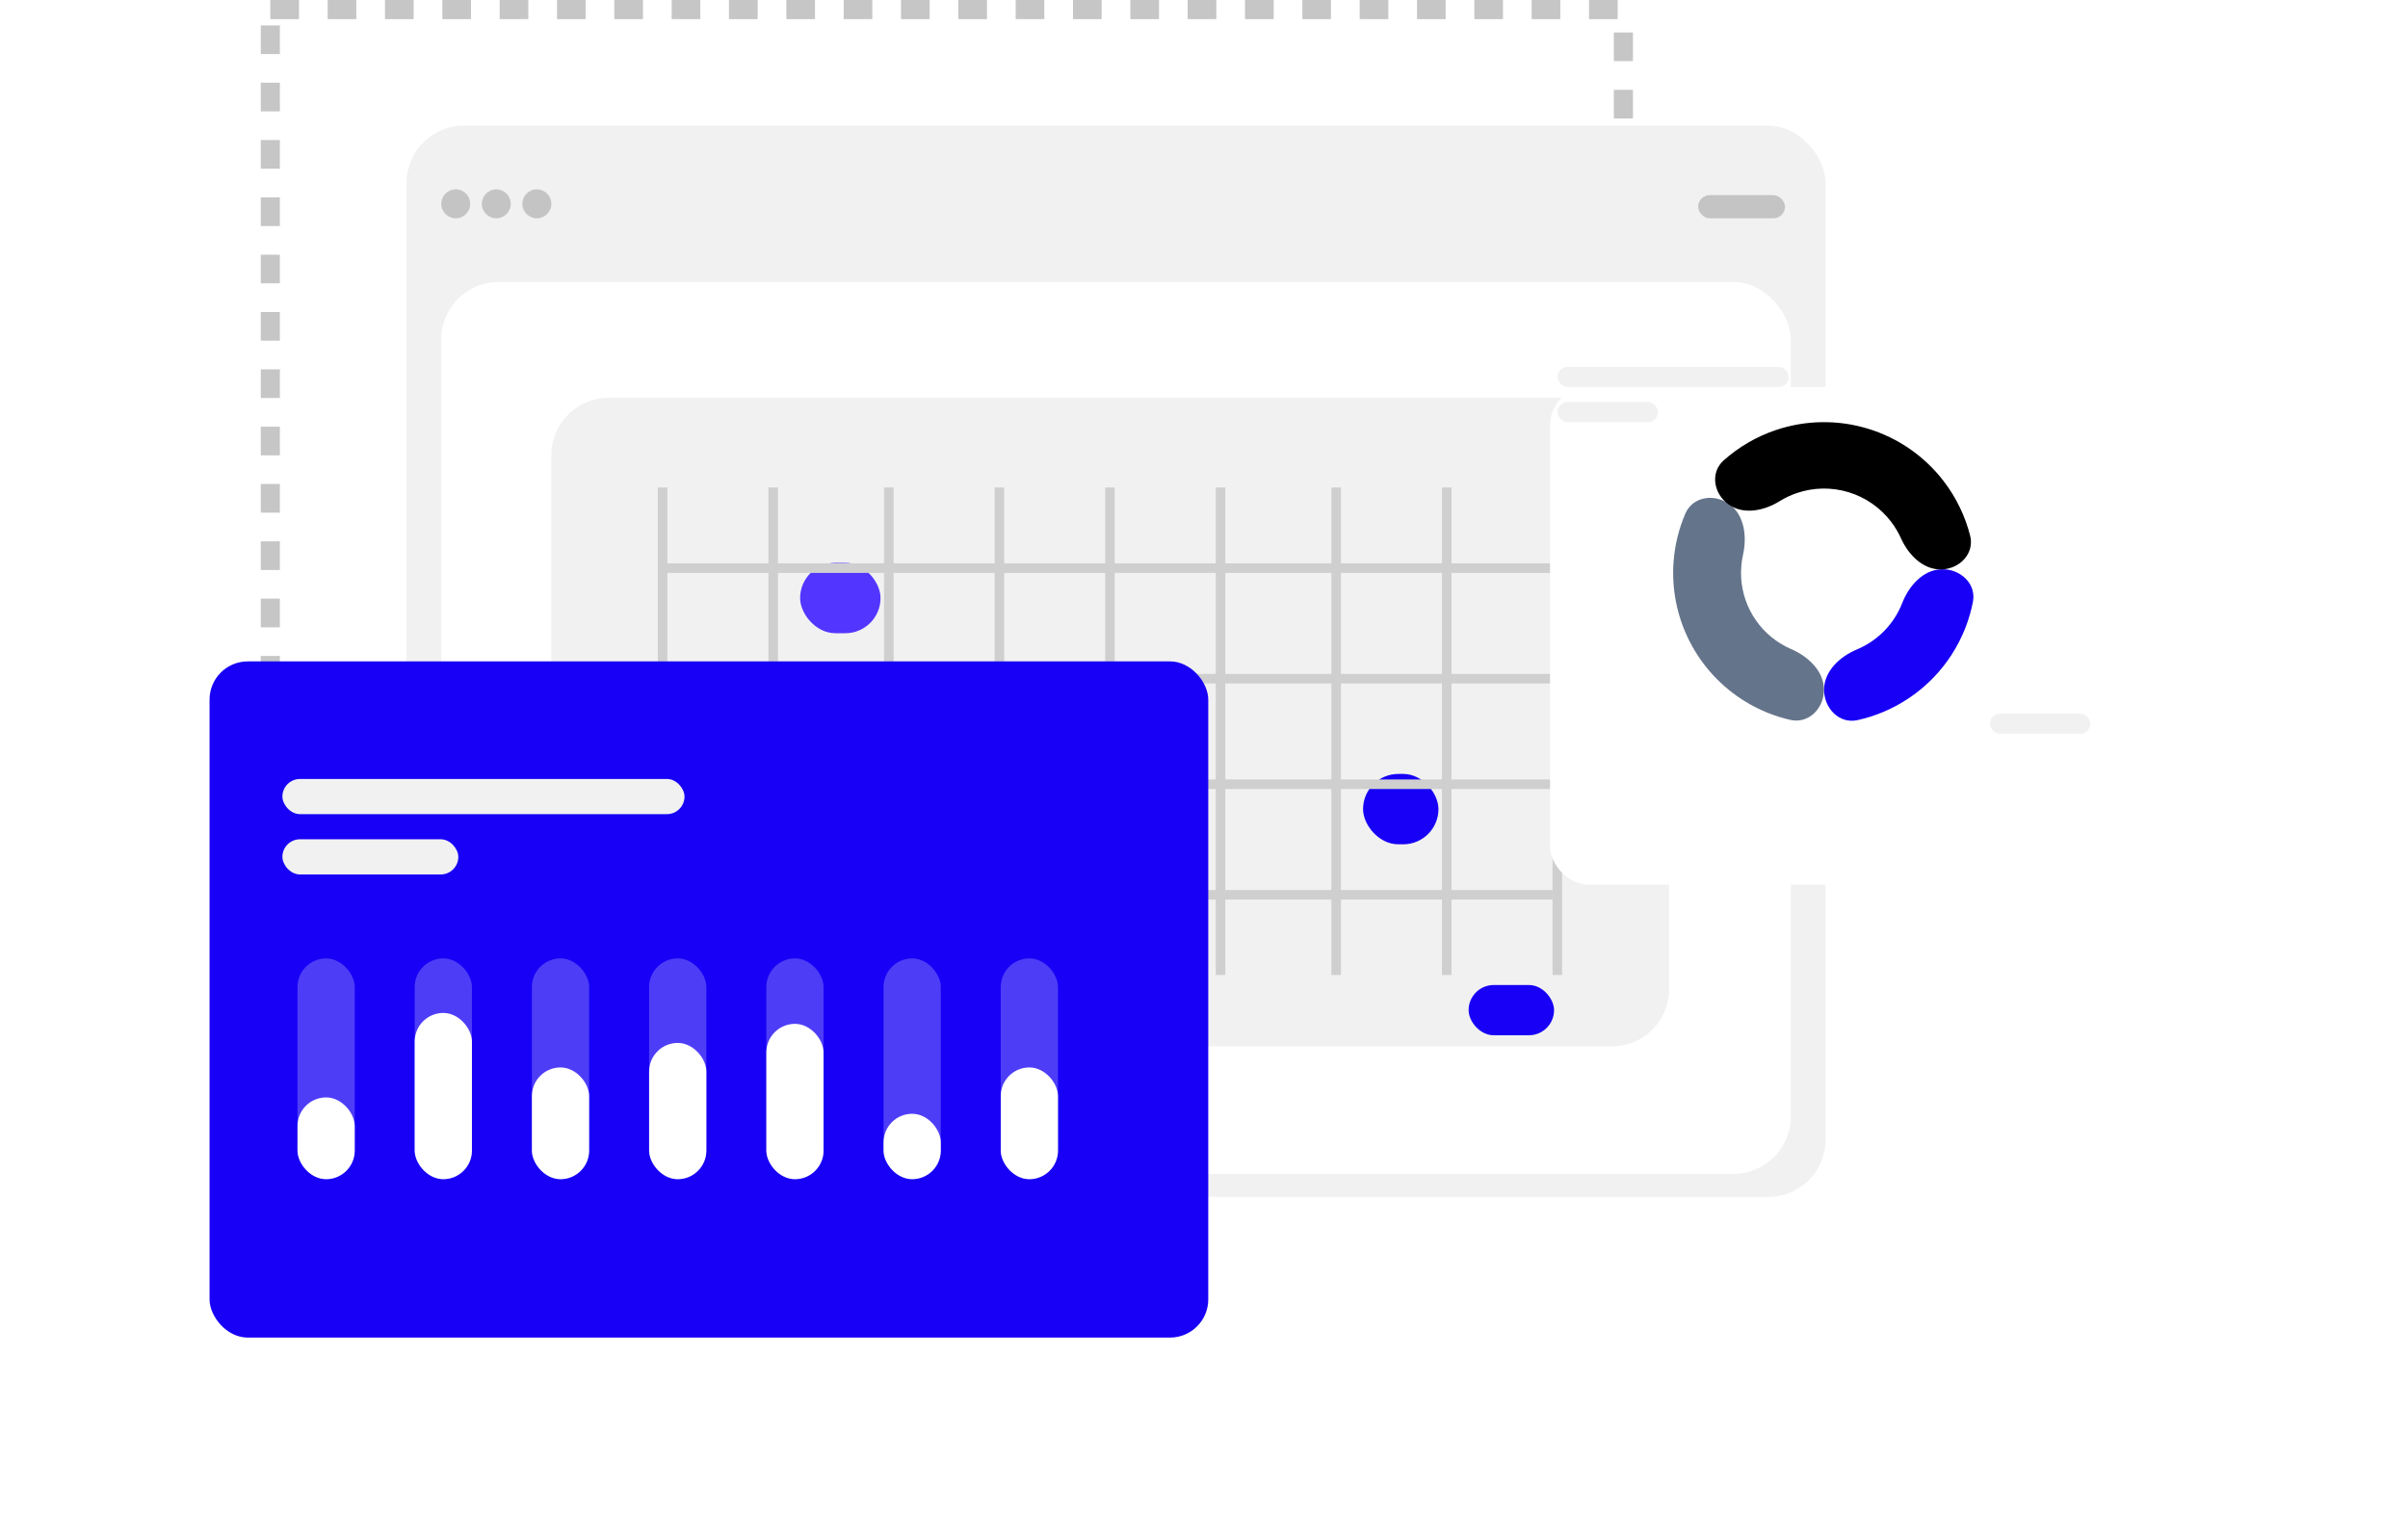 <svg width="252" height="161" viewBox="0 0 252 161" fill="none" xmlns="http://www.w3.org/2000/svg">
<rect x="28.29" y="1" width="141.601" height="103.728" stroke="#C6C6C6" stroke-width="2" stroke-linejoin="round" stroke-dasharray="3 3"/>
<rect x="42.544" y="13.15" width="148.502" height="112.134" rx="6" fill="#F1F1F1"/>
<rect x="46.18" y="29.516" width="141.229" height="93.344" rx="6" fill="white"/>
<rect x="57.697" y="41.638" width="116.983" height="67.887" rx="6" fill="#F1F1F1"/>
<rect x="177.711" y="20.424" width="9.092" height="2.425" rx="1.212" fill="#C4C4C4"/>
<ellipse cx="47.695" cy="21.333" rx="1.515" ry="1.515" fill="#C4C4C4"/>
<ellipse cx="51.938" cy="21.333" rx="1.515" ry="1.515" fill="#C4C4C4"/>
<ellipse cx="56.181" cy="21.333" rx="1.515" ry="1.515" fill="#C4C4C4"/>
<rect x="142.646" y="81.006" width="7.89" height="7.364" rx="3.682" fill="#1700F5"/>
<rect x="83.733" y="58.913" width="8.416" height="7.364" rx="3.682" fill="#5236FF"/>
<rect x="153.692" y="103.098" width="8.942" height="5.26" rx="2.63" fill="#1700F5"/>
<line x1="69.345" y1="51.023" x2="69.345" y2="102.046" stroke="#CFCFCF"/>
<line x1="93.015" y1="51.023" x2="93.015" y2="102.046" stroke="#CFCFCF"/>
<line x1="116.159" y1="51.023" x2="116.159" y2="102.046" stroke="#CFCFCF"/>
<line x1="139.83" y1="51.023" x2="139.83" y2="102.046" stroke="#CFCFCF"/>
<line x1="162.975" y1="51.023" x2="162.975" y2="102.046" stroke="#CFCFCF"/>
<line x1="68.845" y1="59.465" x2="162.475" y2="59.465" stroke="#CFCFCF"/>
<line x1="68.845" y1="82.084" x2="162.475" y2="82.084" stroke="#CFCFCF"/>
<line x1="80.917" y1="51.023" x2="80.917" y2="102.046" stroke="#CFCFCF"/>
<line x1="104.587" y1="51.023" x2="104.587" y2="102.046" stroke="#CFCFCF"/>
<line x1="127.731" y1="51.023" x2="127.731" y2="102.046" stroke="#CFCFCF"/>
<line x1="151.402" y1="51.023" x2="151.402" y2="102.046" stroke="#CFCFCF"/>
<line x1="68.845" y1="71.037" x2="162.475" y2="71.037" stroke="#CFCFCF"/>
<line x1="68.845" y1="93.656" x2="162.475" y2="93.656" stroke="#CFCFCF"/>
<g filter="url(#filter0_d_133_1169)">
<rect x="16.93" y="59.225" width="104.516" height="70.775" rx="4" fill="#1700F5"/>
</g>
<g filter="url(#filter1_d_133_1169)">
<rect x="157.214" y="30.509" width="67.855" height="52.075" rx="4" fill="white"/>
</g>
<rect x="163" y="38.399" width="24.197" height="2.104" rx="1.052" fill="#F1F1F1"/>
<rect x="163" y="42.081" width="10.52" height="2.104" rx="1.052" fill="#F1F1F1"/>
<rect x="208.237" y="74.693" width="10.52" height="2.104" rx="1.052" fill="#F1F1F1"/>
<path d="M190.879 72.195C190.879 74.156 189.27 75.785 187.358 75.348C185.697 74.968 184.1 74.319 182.634 73.42C180.152 71.9 178.14 69.722 176.819 67.129C175.497 64.536 174.919 61.628 175.147 58.727C175.282 57.013 175.696 55.34 176.365 53.772C177.134 51.968 179.398 51.624 180.985 52.777C182.571 53.929 182.834 56.164 182.407 58.078C182.319 58.474 182.259 58.877 182.227 59.284C182.101 60.88 182.419 62.479 183.146 63.906C183.872 65.332 184.979 66.529 186.344 67.365C186.693 67.579 187.054 67.767 187.427 67.928C189.226 68.708 190.879 70.234 190.879 72.195Z" fill="#64748B"/>
<path d="M203.178 59.584C205.138 59.523 206.846 61.08 206.468 63.004C206.289 63.918 206.029 64.816 205.689 65.689C204.919 67.668 203.757 69.471 202.273 70.991C200.789 72.51 199.014 73.714 197.054 74.531C196.19 74.891 195.298 75.173 194.388 75.374C192.473 75.797 190.877 74.126 190.891 72.165C190.906 70.237 192.542 68.719 194.322 67.977C195.4 67.527 196.377 66.865 197.193 66.029C198.009 65.194 198.648 64.202 199.072 63.113C199.771 61.316 201.25 59.644 203.178 59.584Z" fill="#1700F5"/>
<path d="M180.888 52.793C179.329 51.674 178.951 49.466 180.383 48.189C181.959 46.784 183.809 45.701 185.831 45.017C188.957 43.96 192.336 43.91 195.493 44.873C198.65 45.837 201.425 47.765 203.428 50.388C204.723 52.085 205.654 54.016 206.176 56.061C206.651 57.92 205.105 59.541 203.186 59.599C201.268 59.656 199.726 58.088 198.937 56.338C198.662 55.727 198.316 55.145 197.904 54.606C196.783 53.139 195.231 52.059 193.464 51.52C191.698 50.981 189.807 51.009 188.057 51.601C187.415 51.818 186.803 52.108 186.233 52.461C184.602 53.472 182.447 53.912 180.888 52.793Z" fill="black"/>
<rect x="29.554" y="81.532" width="42.081" height="3.682" rx="1.841" fill="#F1F1F1"/>
<rect x="29.554" y="87.844" width="18.41" height="3.682" rx="1.841" fill="#F1F1F1"/>
<rect x="93.728" y="82.584" width="20.514" height="3.682" rx="1.841" fill="#1700F5"/>
<rect x="93.728" y="88.896" width="20.514" height="3.682" rx="1.841" fill="#1700F5"/>
<rect x="104.729" y="100.315" width="5.99" height="23.106" rx="2.995" fill="white" fill-opacity="0.24"/>
<rect x="104.729" y="111.726" width="5.99" height="11.696" rx="2.995" fill="white"/>
<rect x="92.464" y="100.315" width="5.99" height="23.106" rx="2.995" fill="white" fill-opacity="0.24"/>
<rect x="92.464" y="116.575" width="5.99" height="6.846" rx="2.995" fill="white"/>
<rect x="80.197" y="100.315" width="5.99" height="23.106" rx="2.995" fill="white" fill-opacity="0.24"/>
<rect x="80.197" y="107.162" width="5.99" height="16.26" rx="2.995" fill="white"/>
<rect x="67.931" y="100.315" width="5.99" height="23.106" rx="2.995" fill="white" fill-opacity="0.24"/>
<rect x="67.931" y="109.159" width="5.99" height="14.263" rx="2.995" fill="white"/>
<rect x="55.664" y="100.315" width="5.99" height="23.106" rx="2.995" fill="white" fill-opacity="0.24"/>
<rect x="55.664" y="111.726" width="5.99" height="11.696" rx="2.995" fill="white"/>
<rect x="43.398" y="100.315" width="5.99" height="23.106" rx="2.995" fill="white" fill-opacity="0.24"/>
<rect x="43.398" y="106.02" width="5.99" height="17.401" rx="2.995" fill="white"/>
<rect x="31.133" y="100.315" width="5.99" height="23.106" rx="2.995" fill="white" fill-opacity="0.24"/>
<rect x="31.133" y="114.863" width="5.99" height="8.558" rx="2.995" fill="white"/>
<defs>
<filter id="filter0_d_133_1169" x="0.93" y="48.225" width="146.516" height="112.775" filterUnits="userSpaceOnUse" color-interpolation-filters="sRGB">
<feFlood flood-opacity="0" result="BackgroundImageFix"/>
<feColorMatrix in="SourceAlpha" type="matrix" values="0 0 0 0 0 0 0 0 0 0 0 0 0 0 0 0 0 0 127 0" result="hardAlpha"/>
<feOffset dx="5" dy="10"/>
<feGaussianBlur stdDeviation="10.5"/>
<feComposite in2="hardAlpha" operator="out"/>
<feColorMatrix type="matrix" values="0 0 0 0 0.7 0 0 0 0 0.7 0 0 0 0 0.7 0 0 0 0.25 0"/>
<feBlend mode="normal" in2="BackgroundImageFix" result="effect1_dropShadow_133_1169"/>
<feBlend mode="normal" in="SourceGraphic" in2="effect1_dropShadow_133_1169" result="shape"/>
</filter>
<filter id="filter1_d_133_1169" x="141.214" y="19.509" width="109.855" height="94.075" filterUnits="userSpaceOnUse" color-interpolation-filters="sRGB">
<feFlood flood-opacity="0" result="BackgroundImageFix"/>
<feColorMatrix in="SourceAlpha" type="matrix" values="0 0 0 0 0 0 0 0 0 0 0 0 0 0 0 0 0 0 127 0" result="hardAlpha"/>
<feOffset dx="5" dy="10"/>
<feGaussianBlur stdDeviation="10.5"/>
<feComposite in2="hardAlpha" operator="out"/>
<feColorMatrix type="matrix" values="0 0 0 0 0.7 0 0 0 0 0.7 0 0 0 0 0.7 0 0 0 0.25 0"/>
<feBlend mode="normal" in2="BackgroundImageFix" result="effect1_dropShadow_133_1169"/>
<feBlend mode="normal" in="SourceGraphic" in2="effect1_dropShadow_133_1169" result="shape"/>
</filter>
</defs>
</svg>
